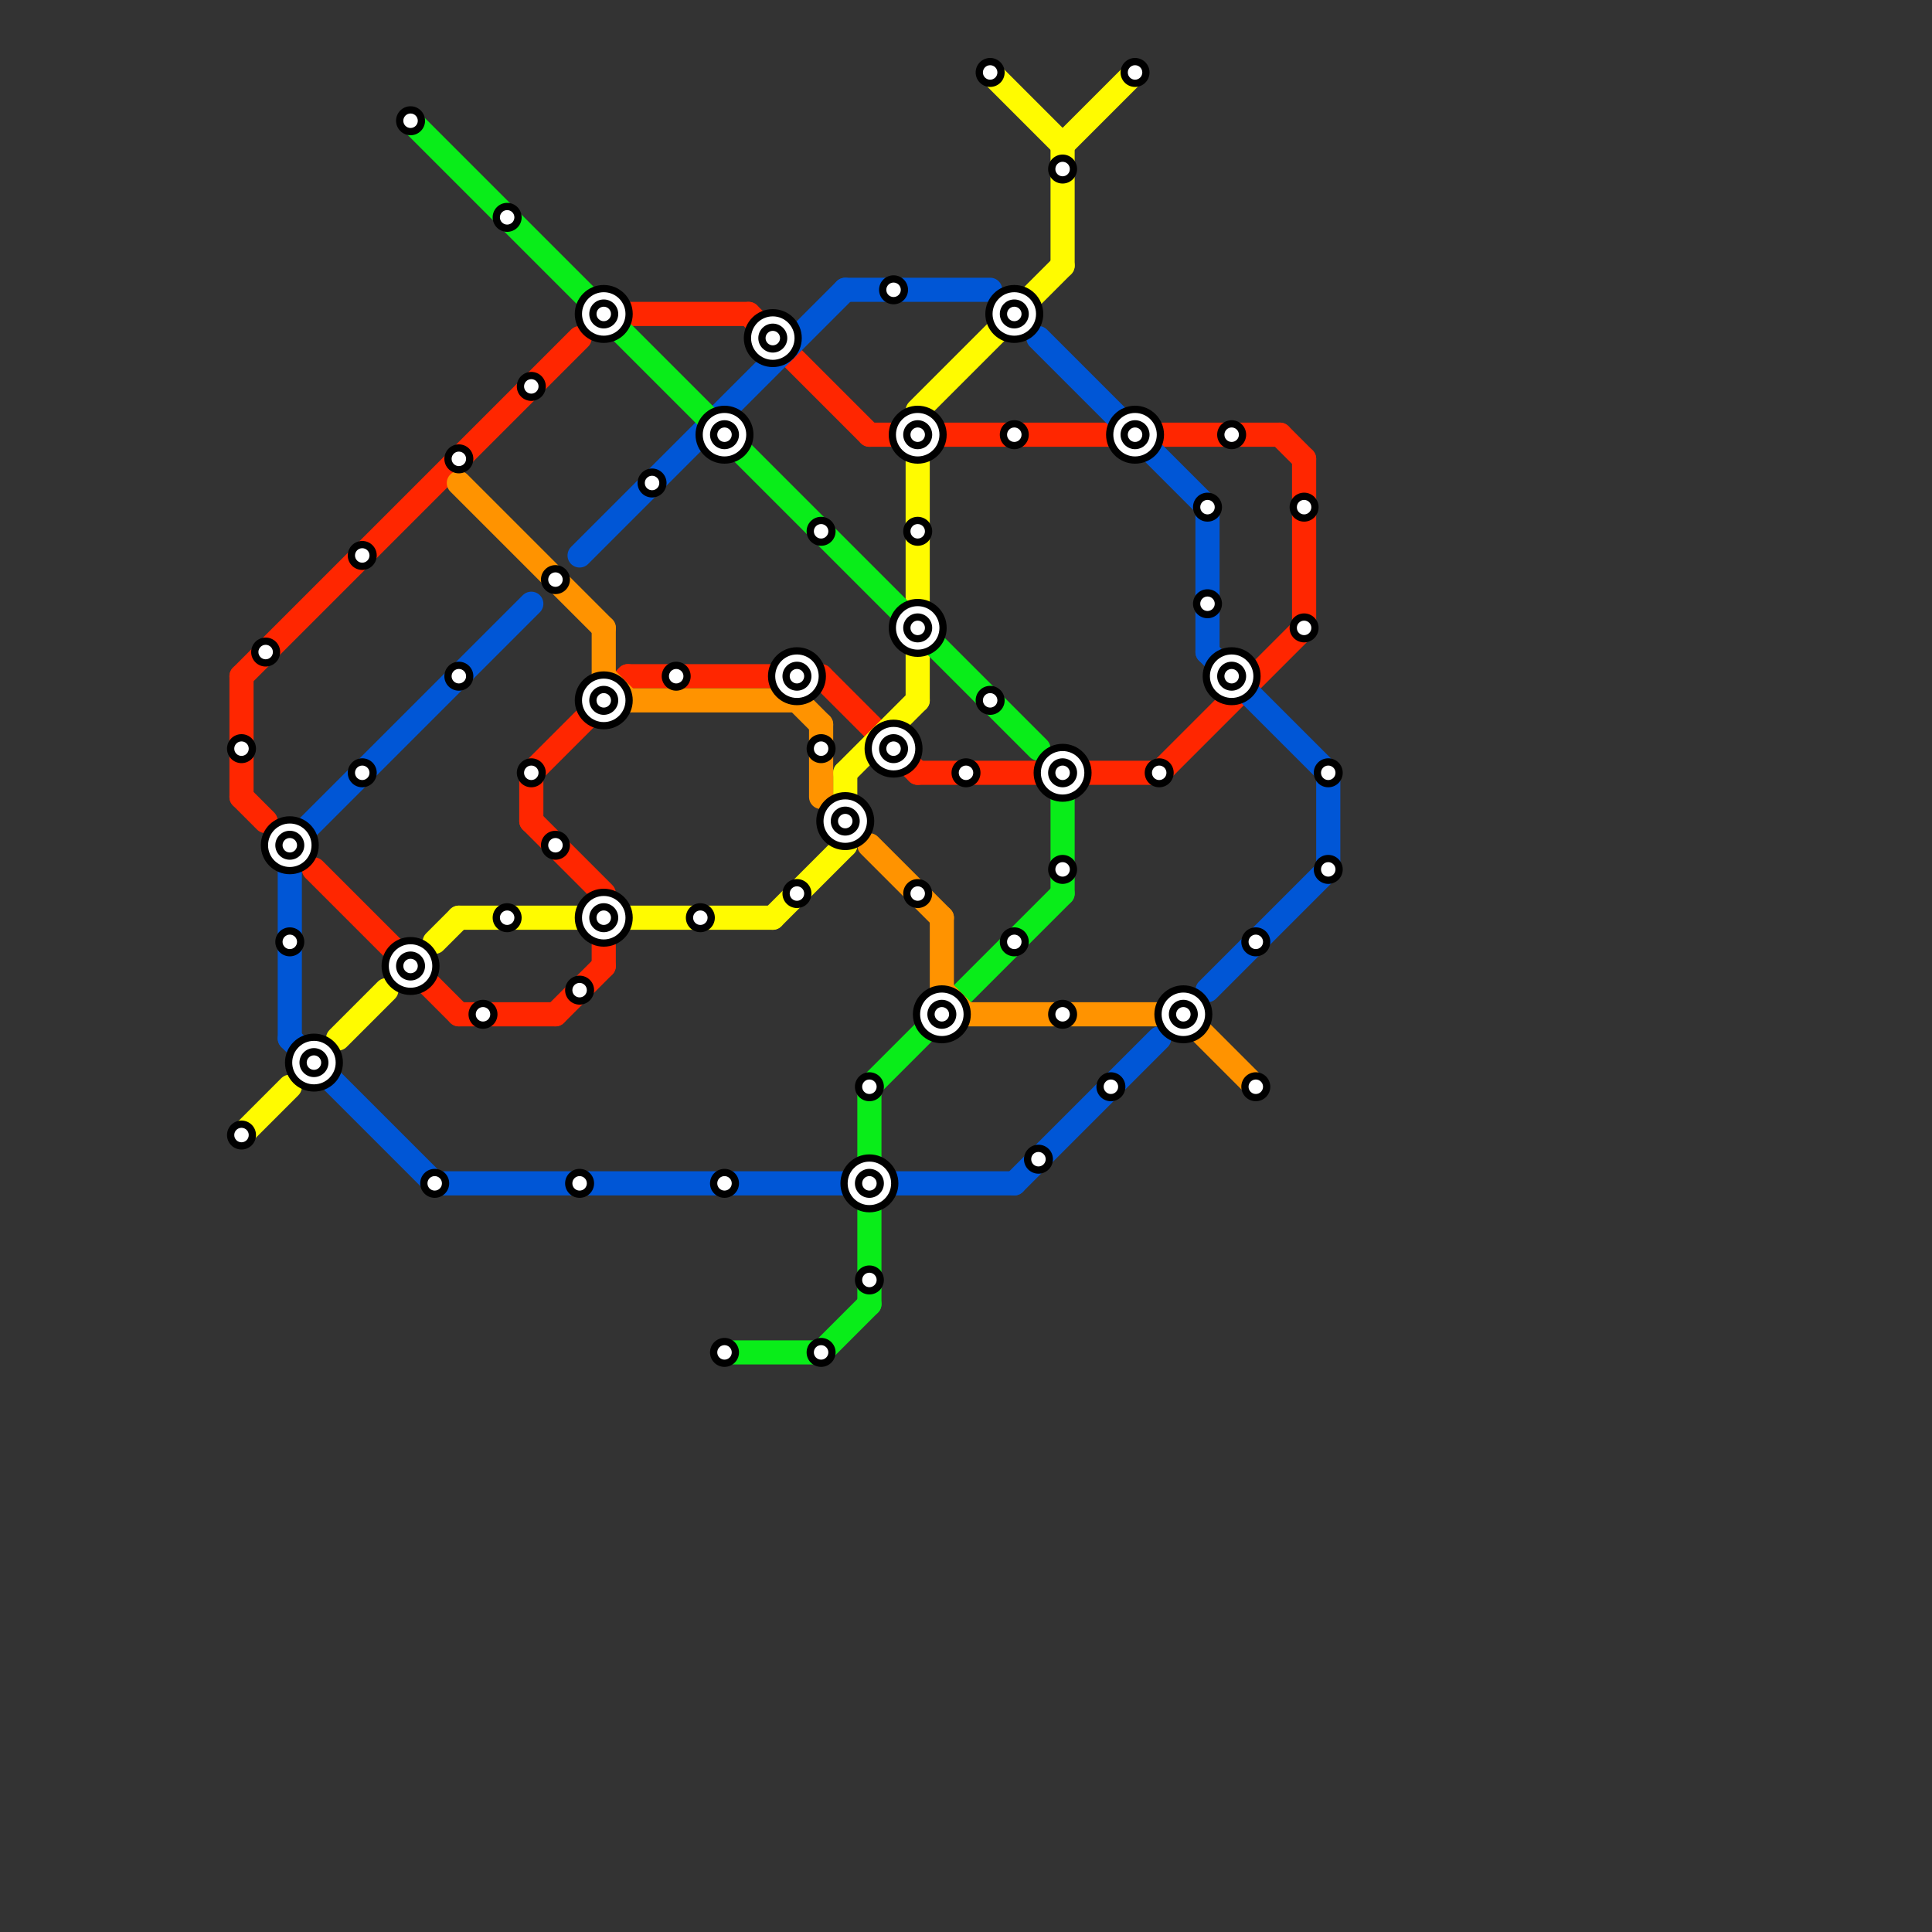 
<svg version="1.1" xmlns="http://www.w3.org/2000/svg" viewBox="0 0 80 80">
<rect x="0" y="0" width="80" height="80" fill="#333333" stroke="none"/>
<style>text { font: 1px Helvetica; font-weight: 600; white-space: pre; dominant-baseline: central; } line { stroke-width: 1; fill: none; stroke-linecap: round; stroke-linejoin: round; } .c0 { stroke: #ff2600 } .c1 { stroke: #fffb00 } .c2 { stroke: #0056d6 } .c3 { stroke: #09ed19 } .c4 { stroke: #ff9300 }</style><defs><g id="wm-xf"><circle r="1.2" fill="#000"/><circle r="0.9" fill="#fff"/><circle r="0.6" fill="#000"/><circle r="0.3" fill="#fff"/></g><g id="wm"><circle r="0.6" fill="#000"/><circle r="0.3" fill="#fff"/></g></defs><line class="c0" x1="22" y1="34" x2="25" y2="37"/><line class="c0" x1="34" y1="28" x2="38" y2="32"/><line class="c0" x1="48" y1="18" x2="53" y2="18"/><line class="c0" x1="36" y1="18" x2="46" y2="18"/><line class="c0" x1="10" y1="28" x2="24" y2="14"/><line class="c0" x1="53" y1="18" x2="54" y2="19"/><line class="c0" x1="23" y1="42" x2="25" y2="40"/><line class="c0" x1="10" y1="28" x2="10" y2="33"/><line class="c0" x1="22" y1="32" x2="22" y2="34"/><line class="c0" x1="10" y1="33" x2="11" y2="34"/><line class="c0" x1="26" y1="13" x2="31" y2="13"/><line class="c0" x1="25" y1="39" x2="25" y2="40"/><line class="c0" x1="38" y1="32" x2="48" y2="32"/><line class="c0" x1="48" y1="32" x2="54" y2="26"/><line class="c0" x1="22" y1="32" x2="26" y2="28"/><line class="c0" x1="26" y1="28" x2="34" y2="28"/><line class="c0" x1="54" y1="19" x2="54" y2="26"/><line class="c0" x1="31" y1="13" x2="36" y2="18"/><line class="c0" x1="13" y1="36" x2="19" y2="42"/><line class="c0" x1="19" y1="42" x2="23" y2="42"/><line class="c1" x1="38" y1="19" x2="38" y2="25"/><line class="c1" x1="35" y1="32" x2="38" y2="29"/><line class="c1" x1="44" y1="6" x2="47" y2="3"/><line class="c1" x1="18" y1="39" x2="19" y2="38"/><line class="c1" x1="41" y1="3" x2="44" y2="6"/><line class="c1" x1="38" y1="17" x2="44" y2="11"/><line class="c1" x1="10" y1="47" x2="12" y2="45"/><line class="c1" x1="35" y1="32" x2="35" y2="35"/><line class="c1" x1="19" y1="38" x2="32" y2="38"/><line class="c1" x1="14" y1="43" x2="16" y2="41"/><line class="c1" x1="44" y1="6" x2="44" y2="11"/><line class="c1" x1="38" y1="27" x2="38" y2="29"/><line class="c1" x1="32" y1="38" x2="35" y2="35"/><line class="c2" x1="12" y1="35" x2="22" y2="25"/><line class="c2" x1="50" y1="21" x2="50" y2="27"/><line class="c2" x1="50" y1="41" x2="55" y2="36"/><line class="c2" x1="18" y1="49" x2="42" y2="49"/><line class="c2" x1="50" y1="27" x2="55" y2="32"/><line class="c2" x1="43" y1="14" x2="50" y2="21"/><line class="c2" x1="55" y1="32" x2="55" y2="36"/><line class="c2" x1="42" y1="49" x2="48" y2="43"/><line class="c2" x1="12" y1="43" x2="18" y2="49"/><line class="c2" x1="24" y1="23" x2="35" y2="12"/><line class="c2" x1="12" y1="35" x2="12" y2="43"/><line class="c2" x1="35" y1="12" x2="41" y2="12"/><line class="c3" x1="17" y1="5" x2="43" y2="31"/><line class="c3" x1="34" y1="56" x2="36" y2="54"/><line class="c3" x1="36" y1="50" x2="36" y2="54"/><line class="c3" x1="36" y1="45" x2="36" y2="48"/><line class="c3" x1="30" y1="56" x2="34" y2="56"/><line class="c3" x1="36" y1="45" x2="44" y2="37"/><line class="c3" x1="44" y1="33" x2="44" y2="37"/><line class="c4" x1="33" y1="29" x2="34" y2="30"/><line class="c4" x1="49" y1="42" x2="52" y2="45"/><line class="c4" x1="40" y1="42" x2="49" y2="42"/><line class="c4" x1="36" y1="35" x2="39" y2="38"/><line class="c4" x1="39" y1="38" x2="39" y2="41"/><line class="c4" x1="25" y1="28" x2="26" y2="29"/><line class="c4" x1="26" y1="29" x2="33" y2="29"/><line class="c4" x1="39" y1="41" x2="40" y2="42"/><line class="c4" x1="34" y1="30" x2="34" y2="33"/><line class="c4" x1="19" y1="20" x2="25" y2="26"/><line class="c4" x1="25" y1="26" x2="25" y2="28"/>

<use x="10" y="31" href="#wm"/><use x="10" y="47" href="#wm"/><use x="11" y="27" href="#wm"/><use x="12" y="35" href="#wm-xf"/><use x="12" y="39" href="#wm"/><use x="13" y="44" href="#wm-xf"/><use x="15" y="23" href="#wm"/><use x="15" y="32" href="#wm"/><use x="17" y="40" href="#wm-xf"/><use x="17" y="5" href="#wm"/><use x="18" y="49" href="#wm"/><use x="19" y="19" href="#wm"/><use x="19" y="28" href="#wm"/><use x="20" y="42" href="#wm"/><use x="21" y="38" href="#wm"/><use x="21" y="9" href="#wm"/><use x="22" y="16" href="#wm"/><use x="22" y="32" href="#wm"/><use x="23" y="24" href="#wm"/><use x="23" y="35" href="#wm"/><use x="24" y="41" href="#wm"/><use x="24" y="49" href="#wm"/><use x="25" y="13" href="#wm-xf"/><use x="25" y="29" href="#wm-xf"/><use x="25" y="38" href="#wm-xf"/><use x="27" y="20" href="#wm"/><use x="28" y="28" href="#wm"/><use x="29" y="38" href="#wm"/><use x="30" y="18" href="#wm-xf"/><use x="30" y="49" href="#wm"/><use x="30" y="56" href="#wm"/><use x="32" y="14" href="#wm-xf"/><use x="33" y="28" href="#wm-xf"/><use x="33" y="37" href="#wm"/><use x="34" y="22" href="#wm"/><use x="34" y="31" href="#wm"/><use x="34" y="56" href="#wm"/><use x="35" y="34" href="#wm-xf"/><use x="36" y="45" href="#wm"/><use x="36" y="49" href="#wm-xf"/><use x="36" y="53" href="#wm"/><use x="37" y="12" href="#wm"/><use x="37" y="31" href="#wm-xf"/><use x="38" y="18" href="#wm-xf"/><use x="38" y="22" href="#wm"/><use x="38" y="26" href="#wm-xf"/><use x="38" y="37" href="#wm"/><use x="39" y="42" href="#wm-xf"/><use x="40" y="32" href="#wm"/><use x="41" y="29" href="#wm"/><use x="41" y="3" href="#wm"/><use x="42" y="13" href="#wm-xf"/><use x="42" y="18" href="#wm"/><use x="42" y="39" href="#wm"/><use x="43" y="48" href="#wm"/><use x="44" y="32" href="#wm-xf"/><use x="44" y="36" href="#wm"/><use x="44" y="42" href="#wm"/><use x="44" y="7" href="#wm"/><use x="46" y="45" href="#wm"/><use x="47" y="18" href="#wm-xf"/><use x="47" y="3" href="#wm"/><use x="48" y="32" href="#wm"/><use x="49" y="42" href="#wm-xf"/><use x="50" y="21" href="#wm"/><use x="50" y="25" href="#wm"/><use x="51" y="18" href="#wm"/><use x="51" y="28" href="#wm-xf"/><use x="52" y="39" href="#wm"/><use x="52" y="45" href="#wm"/><use x="54" y="21" href="#wm"/><use x="54" y="26" href="#wm"/><use x="55" y="32" href="#wm"/><use x="55" y="36" href="#wm"/>
</svg>

